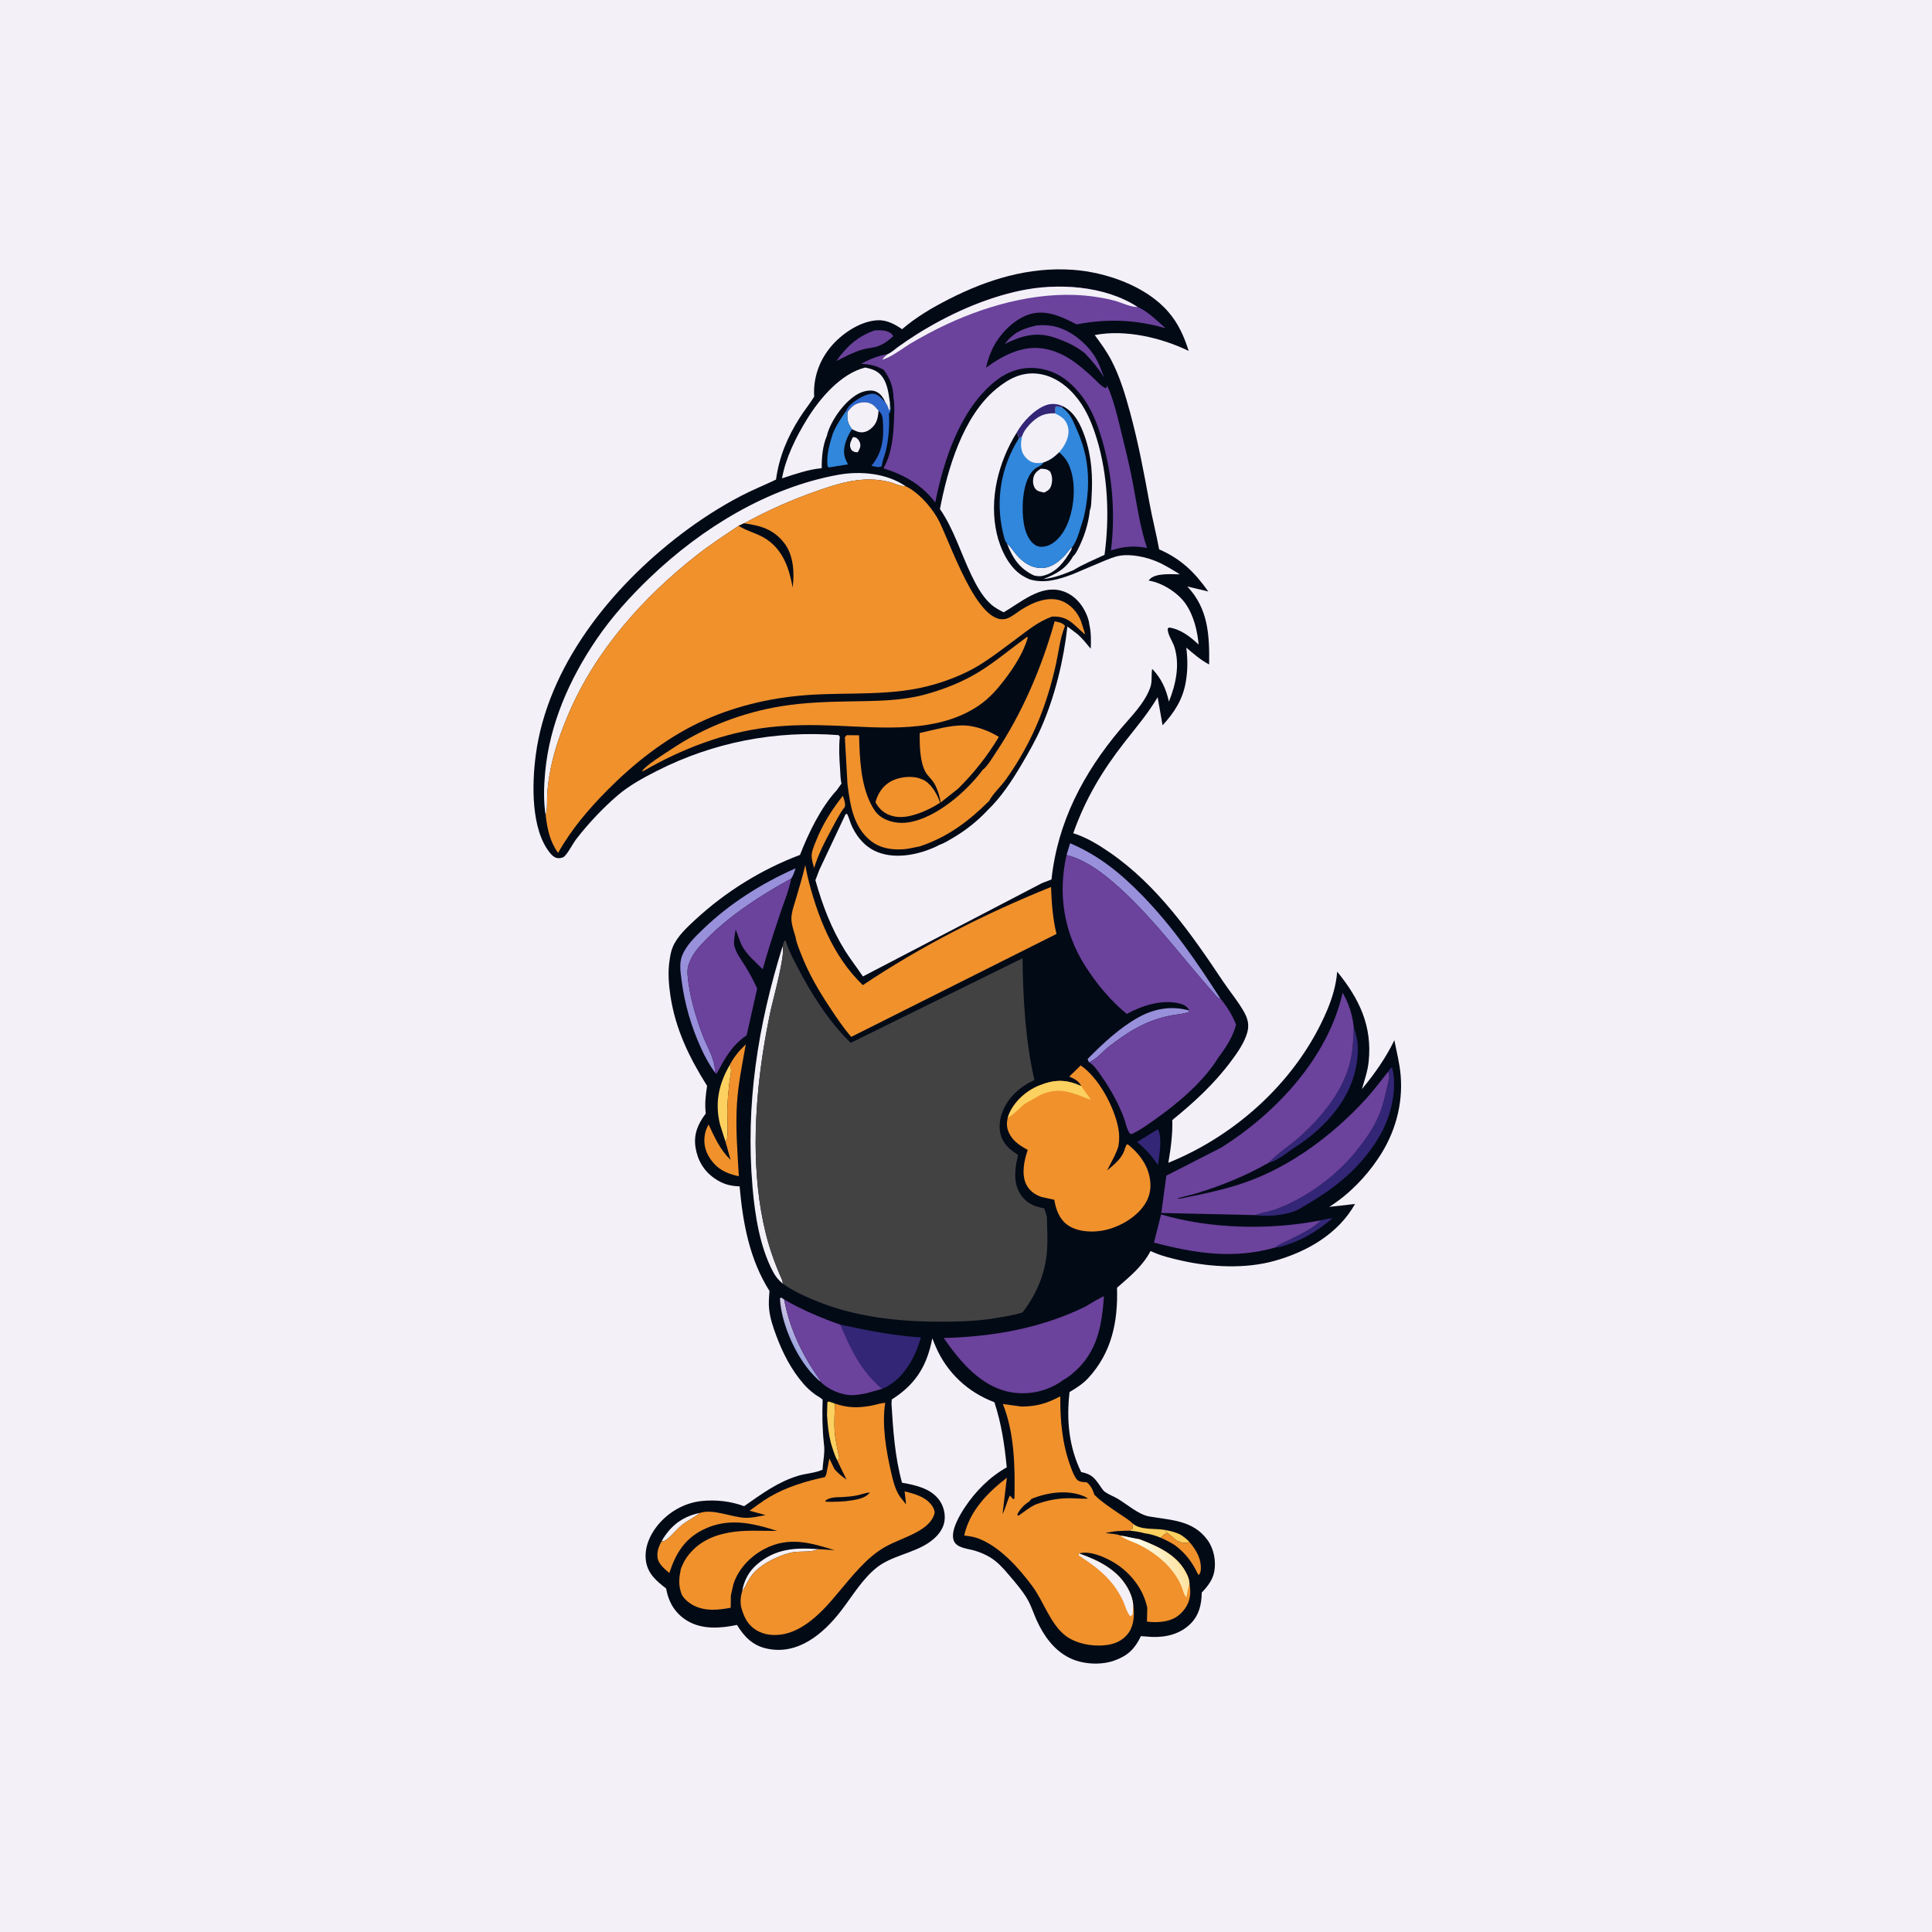<svg version="1.1" xmlns="http://www.w3.org/2000/svg" style="display: block;" viewBox="0 0 2048 2048" width="1024" height="1024">
<defs>
	<linearGradient id="Gradient1" gradientUnits="userSpaceOnUse" x1="833.438" y1="1413.92" x2="846.337" y2="1405.23">
		<stop class="stop0" offset="0" stop-opacity="1" stop-color="rgb(156,165,222)"/>
		<stop class="stop1" offset="1" stop-opacity="1" stop-color="rgb(208,197,229)"/>
	</linearGradient>
	<linearGradient id="Gradient2" gradientUnits="userSpaceOnUse" x1="1250.81" y1="1652.26" x2="1212.88" y2="1664.25">
		<stop class="stop0" offset="0" stop-opacity="1" stop-color="rgb(255,226,160)"/>
		<stop class="stop1" offset="1" stop-opacity="1" stop-color="rgb(250,253,238)"/>
	</linearGradient>
</defs>
<path transform="translate(0,0)" fill="rgb(243,240,248)" d="M 0 0 L 2048 0 L 2048 2048 L 0 2048 L 0 0 z"/>
<path transform="translate(0,0)" fill="rgb(2,10,22)" d="M 956.244 348.985 C 971.094 336.14 988.035 326.247 1005.46 317.321 C 1046.58 296.26 1090.77 282.658 1137.38 286.01 C 1172.7 288.55 1215.12 303.356 1238.69 330.859 C 1249.23 343.153 1255.21 356.684 1260.03 371.965 C 1230.99 357.901 1192.56 348.87 1160.43 355.193 C 1166.88 363.889 1173.08 372.376 1178.1 382 C 1187.29 399.652 1192.97 418.863 1198.15 438 C 1206.66 469.455 1212.58 500.747 1218.41 532.75 C 1221.44 549.37 1225.69 565.737 1228.72 582.317 C 1252.16 592.652 1266.15 606.401 1280.86 627.005 L 1258.57 621.707 C 1280.94 645.27 1282.17 673.597 1281.73 704.338 C 1273.11 699.952 1264.89 692.793 1257.55 686.507 C 1259.03 699.433 1259.15 710.225 1256.97 722.989 C 1253.85 741.295 1244.79 755.43 1232.37 768.852 L 1227.14 739.092 C 1216.77 756.586 1204.15 771.295 1191.69 787.252 C 1168.24 817.29 1150.42 847.18 1137.69 883.264 C 1151.5 887.533 1164.3 895.348 1176.16 903.5 C 1226.81 938.295 1262.82 989.894 1296.42 1040.26 C 1303.82 1051.36 1312.99 1062.08 1319.3 1073.76 C 1323.09 1080.76 1324.28 1087.33 1321.99 1095.06 C 1318.77 1105.92 1311.55 1116.12 1304.85 1125.09 C 1286.83 1149.23 1265.88 1168.43 1242.68 1187.3 C 1243.16 1202.51 1241 1217.64 1238.49 1232.61 C 1311.53 1203.03 1375.82 1144.14 1406.71 1071.1 C 1412.33 1057.79 1416.31 1044.44 1417.48 1030.01 C 1440.95 1058.77 1454.88 1087.63 1450.8 1125.73 C 1449.75 1135.6 1446.42 1145.05 1443.66 1154.54 C 1456.7 1138.87 1469.28 1121.12 1478.06 1102.68 C 1480.48 1114.92 1483.71 1127.45 1484.75 1139.88 C 1487.39 1171.35 1478.57 1201.81 1461.04 1227.88 C 1447.41 1248.15 1429.71 1266.28 1409.08 1279.33 L 1436.38 1276.27 C 1418.57 1307.97 1385.47 1326.93 1351.19 1336.53 C 1320.37 1345.17 1284.29 1343.38 1253.37 1336.52 C 1241.64 1333.92 1230.59 1331.28 1219.65 1326.15 C 1210.97 1342.57 1197.72 1353.03 1184.08 1365.08 C 1185.2 1400.68 1178.59 1433.75 1153.59 1460.78 C 1147.72 1467.12 1141.15 1471.24 1133.76 1475.64 C 1130.38 1505.07 1132.97 1533.45 1146.05 1560.43 C 1157.78 1562.75 1160.52 1567 1167.11 1576.56 C 1168.37 1578.39 1169.62 1580.28 1171.46 1581.58 C 1175.41 1584.38 1180.41 1586.12 1184.63 1588.6 C 1194.54 1594.43 1206.91 1605.57 1218.21 1607.51 C 1241.37 1611.48 1264.6 1611.4 1279.92 1632.35 C 1286.75 1641.7 1289.26 1654.7 1287.17 1666.01 C 1285.56 1674.74 1279.94 1681.95 1273.89 1688.16 C 1273.76 1700.56 1271.16 1712.09 1262.03 1721.21 C 1251.06 1732.19 1236.09 1735.76 1221 1735.22 L 1209.43 1734.37 C 1202.97 1747.85 1195.66 1755.02 1181.49 1760.18 C 1167.16 1765.4 1147.92 1764.31 1134.2 1757.68 C 1117.44 1749.58 1106.45 1734.13 1098.9 1717.55 C 1095.69 1710.5 1093.38 1702.88 1089.6 1696.11 C 1084.29 1686.62 1076.5 1677.81 1069.47 1669.5 C 1063.65 1662.61 1057.24 1655.41 1049.42 1650.75 C 1044.39 1647.75 1039 1645.51 1033.41 1643.79 C 1026.11 1641.55 1013.77 1641.16 1010.9 1632.8 C 1007.43 1622.68 1017.36 1605.98 1022.76 1597.87 C 1034.24 1580.61 1049.04 1565.68 1067.19 1555.45 C 1064.87 1531.37 1061.62 1509.52 1054.13 1486.43 C 1026.26 1475.95 1004.2 1455.57 992.105 1428 L 988.265 1418.7 C 983.016 1445.92 972.213 1465.26 949 1481.07 L 945.313 1483.5 L 945.021 1488.03 C 946.732 1516.03 948.651 1544.59 956.17 1571.72 C 970.382 1574.21 986.776 1577.77 995.738 1590.24 C 1000.18 1596.41 1002.32 1604.8 1001.19 1612.35 C 999.693 1622.45 992.328 1630.1 984.193 1635.54 C 967.677 1646.59 945.116 1649.28 929.557 1661.53 C 914.334 1673.52 903.399 1692.11 891.665 1707.38 C 872.89 1731.82 845.703 1755.01 812.494 1747.49 C 797.589 1744.12 788.885 1734.91 781.243 1722.49 C 763.729 1726.2 743.935 1727.62 728.068 1717.81 C 716.438 1710.63 709.368 1699.64 706.635 1686.45 L 706.113 1683.86 C 695.829 1675.91 686.589 1668.18 684.707 1654.51 C 682.871 1641.17 688.335 1628.02 696.5 1617.71 C 707.979 1603.2 724.984 1593.16 743.5 1591.18 C 758.815 1589.55 774.351 1591.3 788.816 1596.61 C 807.365 1583.71 824.141 1571.09 846.062 1564.38 C 854.054 1561.94 864.729 1561.39 871.972 1557.91 C 872.398 1548.6 874.742 1539.8 873.383 1530.45 C 871.67 1514.66 871.49 1499.67 872.044 1483.83 C 870.22 1481.66 866.147 1479.74 863.79 1478 C 859.352 1474.72 855.279 1470.97 851.655 1466.81 C 838.775 1452.03 829.672 1434.15 822.884 1415.88 C 819.501 1406.77 816.321 1397.47 815.304 1387.76 C 814.635 1381.37 815.214 1374.9 815.687 1368.52 C 794.446 1334.79 787.499 1296.65 784.006 1257.6 C 773.634 1257.24 765.996 1255.09 757.285 1249.01 C 746.066 1241.19 739.438 1229.91 737.306 1216.43 C 735.082 1202.37 739.804 1191.42 748.126 1180.43 C 746.948 1170.09 747.977 1161.3 749.535 1151.07 C 730.573 1120.96 715.868 1090.64 710.594 1055.08 C 708.912 1043.74 707.95 1031.1 709.528 1019.69 L 709.782 1018 C 710.486 1012.97 711.271 1008.21 713.305 1003.5 C 718.141 992.308 728.501 982.793 737.32 974.669 C 769.467 945.056 807.136 921.674 848.008 906.252 C 857.009 883.205 870.107 855.927 887.021 837.614 L 892.042 830.564 C 890.784 825.855 890.911 820.36 890.551 815.5 C 889.683 803.773 889.08 792.785 890.235 781.038 L 889 779.268 C 822.059 774.145 756.554 786.644 696.492 817.101 C 682.285 824.306 667.084 832.572 654.938 842.949 C 639.228 856.371 623.949 872.62 611.279 888.938 C 606.866 894.623 603.422 902.363 598.643 907.444 C 596.928 909.267 594.457 909.68 592 909.691 C 588.211 909.708 585.155 906.766 582.953 904.046 C 562.732 879.072 563.904 831.146 567.874 800.8 C 580.252 706.174 648.029 622.596 721.809 566.39 C 741.73 551.214 763.401 537.17 785.607 525.614 C 797.678 519.332 810.311 514.238 822.585 508.374 C 826.054 483.849 834.656 463.302 847.987 442.409 C 852.756 434.935 858.411 428.03 863.059 420.491 C 861.816 400.099 868.873 380.702 882.557 365.425 C 894.146 352.487 913.302 339.887 931.166 339.448 C 940.18 339.227 949.124 343.92 956.244 348.985 z"/>
<path transform="translate(0,0)" fill="rgb(243,240,248)" d="M 904.198 463.262 L 907.5 463.911 C 909.744 465.799 910.972 467.009 911.758 470 C 912.727 473.682 911.034 476.421 909.173 479.451 C 908.206 479.368 906.442 479.348 905.5 478.933 C 902.867 477.774 902.165 476.865 901.362 474.155 C 900.244 470.381 902.573 466.538 904.198 463.262 z"/>
<path transform="translate(0,0)" fill="rgb(252,209,96)" d="M 1234.01 1621.63 C 1240.24 1622.79 1246.24 1624.06 1251.89 1627.1 C 1255.23 1629.43 1258.26 1631.51 1260.92 1634.63 C 1255.62 1636.43 1253.44 1635.47 1248.42 1633.52 L 1246.39 1632.31 L 1237.33 1624.85 L 1234.01 1621.63 z"/>
<path transform="translate(0,0)" fill="rgb(243,240,248)" d="M 701.316 1633.97 C 701.967 1632.58 702.703 1631.33 703.539 1630.04 C 712.908 1615.59 724.981 1607.26 741.879 1603.77 C 735.99 1608.69 728.803 1611.8 722.725 1616.7 C 716.998 1621.32 712.45 1627.52 706.749 1631.88 C 705.033 1633.2 703.454 1633.83 701.316 1633.97 z"/>
<path transform="translate(0,0)" fill="rgb(252,209,96)" d="M 1201.01 1615.32 C 1209.68 1622.1 1223.48 1619.97 1234.01 1621.63 L 1237.33 1624.85 C 1234.17 1626.24 1232.69 1627.47 1230.5 1630.13 C 1225.11 1627.78 1218.97 1626.03 1213.15 1625.29 C 1208.34 1623.83 1203.23 1623.25 1198.26 1622.6 L 1198.43 1621.46 L 1200.5 1621 L 1201.01 1615.32 z"/>
<path transform="translate(0,0)" fill="rgb(51,38,118)" d="M 1400.21 1293.57 C 1404.41 1292.47 1408.41 1291.74 1412.72 1291.3 C 1398.79 1302.93 1385.32 1312.1 1368 1318.12 C 1362.78 1319.94 1357.59 1322.27 1352 1322.37 C 1355.43 1319.07 1360.56 1317.36 1364.78 1315.23 C 1375.59 1309.76 1392.22 1302.38 1400.21 1293.57 z"/>
<path transform="translate(0,0)" fill="rgb(243,240,248)" d="M 786.676 1686.94 C 788.646 1675.46 793.684 1665.78 802.614 1658.2 C 822.388 1641.42 842.754 1640.49 867.262 1642.13 L 865.508 1642.89 C 859.625 1645.27 850.064 1644.49 843.598 1645.07 C 837.714 1645.59 832.143 1647.44 826.695 1649.64 C 814.784 1654.45 801.82 1661.77 794.796 1672.92 C 791.888 1677.54 789.958 1682.54 786.676 1686.94 z"/>
<path transform="translate(0,0)" fill="rgb(252,209,96)" d="M 876.672 1499.76 L 877.061 1486.5 L 878.5 1485.62 L 885.08 1487.88 C 884.822 1498.27 883.92 1509.21 884.962 1519.55 C 885.581 1525.68 886.923 1532.29 888.115 1538.38 C 888.403 1539.85 889.822 1544.65 889.512 1546 C 889.297 1546.93 888.169 1547.36 887.497 1548.04 C 884.434 1542 882.604 1535.65 880.633 1529.19 C 878.257 1519.5 877.248 1509.7 876.672 1499.76 z"/>
<path transform="translate(0,0)" fill="rgb(51,38,118)" d="M 1227.2 1197.15 L 1227.67 1197.64 C 1232.31 1206.43 1228.76 1225.57 1227.59 1235 L 1219.02 1223.64 C 1214.62 1218.98 1210.38 1214.5 1205.24 1210.62 L 1227.2 1197.15 z"/>
<path transform="translate(0,0)" fill="url(#Gradient1)" d="M 869.524 1464.55 L 866.646 1462.01 C 845.507 1442.89 828.22 1404.79 826.749 1376.5 L 827.995 1375.39 L 831.27 1377.59 C 836.766 1408.31 850.434 1436.45 868.355 1461.75 C 869.326 1463.12 869 1462.65 869.524 1464.55 z"/>
<path transform="translate(0,0)" fill="rgb(243,240,248)" d="M 1067.47 576.29 L 1068.94 577.617 C 1072.25 580.705 1074.56 584.682 1077.5 588.107 C 1084.54 596.319 1093.34 602.277 1104.45 602.095 C 1114.48 601.931 1122.38 595.501 1128.97 588.55 L 1134.3 581.945 C 1135.24 580.665 1134.81 581.126 1136.35 580.267 L 1135.43 583.307 C 1128.26 595.333 1120.03 606.919 1105.56 610.367 C 1102.18 611.172 1099.42 610.782 1096.08 610.032 C 1080.55 602.715 1073.55 591.672 1067.47 576.29 z"/>
<path transform="translate(0,0)" fill="rgb(240,145,44)" d="M 1237.33 1624.85 L 1246.39 1632.31 L 1248.42 1633.52 C 1253.44 1635.47 1255.62 1636.43 1260.92 1634.63 C 1268.14 1643.12 1274.03 1653.22 1272.79 1664.87 C 1272.6 1666.64 1271.99 1667.73 1271.11 1669.26 L 1270 1669 C 1264.2 1656.37 1256.51 1646.12 1245.22 1637.82 L 1243.99 1637.08 C 1239.57 1634.34 1235.25 1632.2 1230.5 1630.13 C 1232.69 1627.47 1234.17 1626.24 1237.33 1624.85 z"/>
<path transform="translate(0,0)" fill="rgb(252,209,96)" d="M 773.607 1128.88 C 776.435 1133.22 773.893 1141.23 773.304 1146.55 C 772.139 1157.09 771.069 1167.62 770.967 1178.23 C 770.88 1187.26 772.04 1198.21 770.67 1207 C 770.455 1208.38 769.843 1209.25 769.125 1210.4 L 763.389 1192.5 C 757.533 1169.57 761.762 1149.06 773.607 1128.88 z"/>
<path transform="translate(0,0)" fill="rgb(240,145,44)" d="M 893.499 843.536 C 894.645 847.3 896.397 851.286 895.59 855.24 C 890.016 862.385 885.998 870.686 881.688 878.631 C 874.265 892.313 867.544 905.204 863.001 920.151 C 861.94 916.413 860.722 912.379 860.425 908.5 C 860.01 903.098 862.775 897.095 864.713 892.156 C 871.825 874.031 881.454 858.735 893.499 843.536 z"/>
<path transform="translate(0,0)" fill="rgb(107,66,156)" d="M 927.36 350.196 C 932.009 349.983 937.701 349.862 942 351.907 C 944.406 353.051 945.762 354.062 946.789 356.5 C 942.066 360.773 937.03 364.611 931 366.869 C 926.043 368.726 920.613 368.913 915.5 370.172 C 910.21 371.474 905.009 373.813 900.059 376.05 L 886.57 382.674 C 897.407 367.244 909.244 356.443 927.36 350.196 z"/>
<path transform="translate(0,0)" fill="rgb(45,103,206)" d="M 896.364 436.475 C 897.551 434.139 898.833 431.861 900.642 429.937 C 905.884 424.362 917.633 417.31 925.218 417.346 C 930.806 417.372 935.084 423.005 938.679 426.756 L 939.606 428.143 C 940.978 430.262 941.658 432.566 942.398 434.955 L 943.385 434 L 943.399 427.342 L 944.283 432.864 L 943.5 437.49 L 942.293 438 L 942.384 439.569 C 943.054 452.089 941.911 466.174 938.889 478.389 C 937.574 483.705 935.172 488.607 934.742 494.111 C 931.317 496.188 927.573 494.5 923.72 493.74 C 935.508 479.96 937.106 464.197 935.884 446.683 C 935.548 441.863 935.032 438.593 931.312 435.41 C 927.187 430.298 924.416 427.106 917.562 426.487 C 913.365 426.107 907.825 427.5 904.5 430.158 C 902.241 431.964 899.976 434.488 898.363 436.898 L 896.364 436.475 z"/>
<path transform="translate(0,0)" fill="rgb(243,240,248)" d="M 898.363 436.898 C 899.976 434.488 902.241 431.964 904.5 430.158 C 907.825 427.5 913.365 426.107 917.562 426.487 C 924.416 427.106 927.187 430.298 931.312 435.41 C 930.639 442.993 929.585 448.958 923.558 454.099 C 920.222 456.944 916.38 458.653 911.919 458.218 C 908.865 457.92 905.874 456.271 903.15 454.947 C 898.458 448.557 897.772 444.682 898.363 436.898 z"/>
<path transform="translate(0,0)" fill="rgb(48,135,220)" d="M 896.364 436.475 L 898.363 436.898 C 897.772 444.682 898.458 448.557 903.15 454.947 C 898.076 462.611 893.053 473.987 895.28 483.5 C 895.986 486.514 897.51 489.497 898.862 492.267 L 878.668 495.488 L 877.407 494.5 C 875.607 483.701 879.457 470.143 882.747 459.858 C 886.177 451.261 891.119 444.034 896.364 436.475 z"/>
<path transform="translate(0,0)" fill="rgb(152,144,218)" d="M 1154.41 1126.04 C 1153.53 1124.63 1153.31 1124.05 1152.96 1122.5 C 1168.97 1106.28 1186.88 1089.46 1206.92 1078.36 C 1223.71 1069.06 1242.01 1065.95 1260.63 1071.2 L 1260 1072.87 C 1254.53 1074.89 1248.34 1075.15 1242.61 1076.19 C 1229.06 1078.64 1216.23 1083.3 1204.18 1089.95 C 1194.22 1095.45 1184.53 1102.42 1175.55 1109.37 C 1169.01 1114.43 1162.07 1123.15 1154.41 1126.04 z"/>
<path transform="translate(0,0)" fill="rgb(107,66,156)" d="M 1098.11 345.089 C 1108.6 344.027 1117.53 344.985 1127.25 349.118 C 1141.34 355.11 1155.3 367.836 1162.58 381.413 C 1165.7 387.238 1167.93 393.875 1170.38 400.011 C 1164.32 390.613 1157.97 382.77 1150.21 374.717 C 1140.86 367.008 1130.29 362.196 1118.91 358.226 C 1098.71 351.179 1083.46 355.751 1064.93 364.629 C 1069.93 358.554 1075.03 353.427 1082.36 350.222 L 1083.74 349.632 C 1088.45 347.594 1093.15 346.342 1098.11 345.089 z"/>
<path transform="translate(0,0)" fill="rgb(51,38,118)" d="M 1435.07 1088.81 L 1437.36 1096.68 C 1440.55 1106.57 1439.48 1121.17 1437.4 1131.24 L 1437.03 1133.11 C 1429.7 1168.06 1402.48 1197.03 1373.36 1215.76 C 1364.95 1221.17 1354.6 1230.44 1344.87 1232.52 C 1355.42 1221.63 1369.11 1213.18 1380.38 1202.66 C 1403.05 1181.49 1424 1156.04 1431.34 1125.21 C 1434.18 1113.3 1434.65 1100.98 1435.07 1088.81 z"/>
<path transform="translate(0,0)" fill="rgb(240,145,44)" d="M 790.574 1107.06 C 786.835 1128.16 782.528 1148.66 781.19 1170.11 C 779.592 1195.75 781.763 1221.3 783.199 1246.84 C 769.954 1244.13 760.302 1239.41 752.556 1227.85 C 747.178 1219.83 745.38 1210.59 747.5 1201.13 C 748.212 1197.95 749.697 1194.87 751.054 1191.93 C 757.677 1205.82 763.2 1218.62 774.434 1229.53 L 769.125 1210.4 C 769.843 1209.25 770.455 1208.38 770.67 1207 C 772.04 1198.21 770.88 1187.26 770.967 1178.23 C 771.069 1167.62 772.139 1157.09 773.304 1146.55 C 773.893 1141.23 776.435 1133.22 773.607 1128.88 C 777.922 1120.4 783.74 1113.61 790.574 1107.06 z"/>
<path transform="translate(0,0)" fill="rgb(51,38,118)" d="M 1471.52 1135.99 C 1472.72 1134.35 1473.72 1132.23 1475.62 1131.5 C 1481.69 1153.51 1474.44 1183.23 1463.34 1202.66 C 1445.56 1233.79 1420.38 1255.8 1390 1273.92 C 1382.89 1278.15 1375.85 1283.37 1367.74 1285.46 C 1356.75 1288.29 1341.7 1289.96 1330.46 1288.06 C 1338.26 1285.34 1346.48 1284.11 1354.26 1281.18 C 1384.65 1269.7 1416.36 1246.57 1436.81 1221.24 C 1446.95 1208.69 1455.71 1196.64 1461.96 1181.66 C 1466.05 1171.84 1468.43 1161.47 1470.65 1151.1 C 1471.78 1145.84 1473.63 1141.15 1471.52 1135.99 z"/>
<path transform="translate(0,0)" fill="rgb(240,145,44)" d="M 928.023 850.453 C 930.511 841.047 935.754 833.039 944.5 828.21 C 952.742 823.66 965.824 822.047 974.874 825.155 L 976.176 825.647 L 977.525 826.135 C 985.975 829.454 991.99 839.496 995.313 847.5 L 996.509 850.988 C 988.205 856.272 978.384 861.115 968.889 863.795 L 967 864.309 C 960.094 866.224 953.042 866.841 946.031 864.997 C 937.639 862.789 932.16 857.914 928.023 850.453 z"/>
<path transform="translate(0,0)" fill="rgb(243,240,248)" d="M 829.482 1003.33 C 832.886 1011.48 819.087 1060.84 816.949 1071 C 813.837 1085.79 811.042 1100.68 808.75 1115.62 C 799.295 1177.26 796.605 1245.84 811.586 1306.82 C 813.916 1316.31 816.77 1325.61 820.086 1334.8 C 822.052 1340.25 824.258 1345.65 826.5 1350.99 C 827.797 1354.08 829.791 1357.35 829.774 1360.74 C 825.445 1357.29 822.089 1353.08 819.5 1348.21 C 805.426 1321.69 800.253 1288.12 797.715 1258.59 C 790.145 1170.47 803.348 1087.51 829.482 1003.33 z"/>
<path transform="translate(0,0)" fill="rgb(152,144,218)" d="M 1134.35 893.888 C 1164.62 906.705 1187.66 925.482 1210.43 948.778 C 1243.04 982.127 1268.62 1019.56 1293.74 1058.65 C 1290.78 1058.22 1289.81 1056.29 1287.85 1054.1 C 1252.11 1014.27 1219.61 968.688 1178.64 933.992 C 1164.61 922.115 1148.57 911.005 1130.6 906.275 L 1134.35 893.888 z"/>
<path transform="translate(0,0)" fill="rgb(152,144,218)" d="M 843.31 920.468 C 842.077 924.395 841.01 927.822 838.714 931.264 C 807.231 948.577 774.839 969.322 749.417 994.927 C 741.25 1003.15 733.604 1011.19 729.962 1022.5 L 729.62 1023.51 C 728.007 1028.79 729.026 1036.55 729.785 1041.92 C 732.569 1061.65 738.554 1081.23 745.783 1099.76 C 750.481 1111.8 758.44 1123.6 757.814 1136.89 C 751.926 1128.64 747.328 1120.32 743.135 1111.09 C 732.705 1088.13 725.754 1064.52 722.533 1039.5 C 721.417 1030.83 719.769 1021.36 723.072 1013 C 727.27 1002.38 736.675 993.221 744.722 985.445 C 773.291 957.84 807.1 936.5 843.31 920.468 z"/>
<path transform="translate(0,0)" fill="rgb(51,38,118)" d="M 890.847 1404.21 C 919.723 1410.36 946.68 1415.77 976.266 1417.74 C 970.386 1437.93 959.503 1458.9 940.5 1469.67 L 935.118 1472.23 C 912.669 1453.28 902.236 1430.8 890.847 1404.21 z"/>
<path transform="translate(0,0)" fill="rgb(243,240,248)" d="M 917.19 389.599 C 925.143 391.285 931.382 393.332 936.076 400.552 C 941.046 408.196 942.162 418.459 943.399 427.342 L 943.385 434 L 942.398 434.955 C 941.658 432.566 940.978 430.262 939.606 428.143 L 938.679 426.756 C 936.413 421.75 933.411 416.872 928 414.856 C 922.678 412.873 915.465 414.558 910.558 417.042 C 896.059 424.379 881.774 444.281 877.098 459.61 L 876.616 461.726 C 871.977 472.566 871.007 484.682 871.043 496.328 C 856.87 497.522 842.427 502.728 828.947 507.061 C 832.94 485.088 843.742 463.451 855.313 444.554 C 868.698 422.695 891.285 395.894 917.19 389.599 z"/>
<path transform="translate(0,0)" fill="rgb(240,145,44)" d="M 974.937 777.043 C 989.821 773.798 1007 768.538 1022.26 768.998 C 1034.39 769.363 1048.62 774.78 1058.84 781.161 C 1046.58 801.481 1032.52 819.355 1015.6 836.049 L 997.063 850.731 C 996.276 843.976 993.063 834.104 989.138 828.58 C 986.672 825.11 983.145 822.083 981.088 818.397 C 975.025 807.528 974.739 789.096 974.937 777.043 z"/>
<path transform="translate(0,0)" fill="rgb(107,66,156)" d="M 1230.8 1287.36 C 1283.72 1302.93 1346.36 1304.08 1400.21 1293.57 C 1392.22 1302.38 1375.59 1309.76 1364.78 1315.23 C 1360.56 1317.36 1355.43 1319.07 1352 1322.37 C 1307.88 1334.95 1266.81 1328.74 1223.25 1317.19 L 1230.8 1287.36 z"/>
<path transform="translate(0,0)" fill="rgb(107,66,156)" d="M 831.27 1377.59 C 850.418 1388.55 870.048 1396.97 890.847 1404.21 C 902.236 1430.8 912.669 1453.28 935.118 1472.23 L 918.34 1476.94 C 913.274 1477.89 908.306 1478.93 903.125 1478.91 C 891.307 1478.88 877.846 1472.85 869.524 1464.55 C 869 1462.65 869.326 1463.12 868.355 1461.75 C 850.434 1436.45 836.766 1408.31 831.27 1377.59 z"/>
<path transform="translate(0,0)" fill="rgb(243,240,248)" d="M 578.432 864.29 C 576.008 849.427 576.491 833.455 577.889 818.5 C 582.666 767.432 603.602 720.012 632.181 677.937 C 648.576 653.799 668.256 632.057 689.324 611.922 C 743.782 559.876 813.61 516.914 888.5 503.301 C 911.874 499.053 939.747 501.531 959.848 515.32 L 958.572 515.366 C 954.22 515.4 948.268 512.405 943.921 511.239 C 937.053 509.395 929.594 508.354 922.481 508.256 C 903.526 507.996 885.687 513.617 868 519.71 C 840.386 529.223 814.289 540.778 788.676 554.775 L 782.992 557.383 C 768.192 567.248 753.01 577.179 739.009 588.146 C 681.669 633.06 631.178 689.652 602.521 757.078 C 594.578 775.766 587.591 795.193 583.657 815.165 C 581.952 823.826 580.704 832.537 580.11 841.347 C 579.634 848.419 580.53 857.579 578.432 864.29 z"/>
<path transform="translate(0,0)" fill="rgb(107,66,156)" d="M 1150.04 1385.29 C 1156.69 1381.59 1163.29 1377.04 1170.25 1374.02 C 1168.01 1405.51 1163.27 1433.33 1138 1455.08 C 1134.66 1457.95 1131.14 1460.81 1127.17 1462.75 L 1126.66 1463.18 C 1110.94 1474.71 1090.51 1479.24 1071.42 1475.81 C 1039.9 1470.14 1017.64 1443.22 1000.37 1418.34 C 1052.18 1416.98 1103.12 1408.18 1150.04 1385.29 z"/>
<path transform="translate(0,0)" fill="rgb(240,145,44)" d="M 1088.8 675.082 L 1089.47 675.837 C 1085.11 691.653 1074.72 707.679 1064.81 720.643 C 1057.13 730.69 1048.6 740.268 1038.14 747.498 C 994.594 777.585 936.173 771.324 886.187 769.25 C 861.851 768.241 838.208 768.206 814 771.071 C 767.552 776.568 722.922 793.758 682.636 816.978 L 680.5 817.864 C 683.462 811.748 704.913 798.758 711.442 794.355 C 746.367 770.799 787.881 754.926 829.5 748.403 C 853.199 744.688 876.652 743.93 900.581 743.504 C 927.584 743.023 955.219 743.23 981.441 735.964 C 1001.06 730.527 1020.48 722.877 1037.84 712.167 C 1055.56 701.242 1071.94 687.318 1088.8 675.082 z"/>
<path transform="translate(0,0)" fill="rgb(240,145,44)" d="M 1117.99 658.614 C 1122.17 659.587 1126.28 659.907 1129 663.592 L 1128.61 664.511 C 1123.67 676.591 1122.27 690.757 1119.47 703.525 C 1115.02 723.805 1109.05 743.979 1101.2 763.205 C 1092.3 784.997 1080.05 807.113 1066.33 826.268 C 1061.06 833.617 1052.51 841.392 1048.46 849.097 C 1026.59 870.804 1004.5 887.364 974.906 897.237 L 962.364 899.717 C 949.141 901.615 934.328 900.127 923.5 891.698 C 904.496 876.904 901.252 853.479 898.361 831.111 L 895.587 781.517 L 897.5 779.305 L 910.662 779.437 C 911.267 802.963 912.27 830.758 923.107 852.071 C 925.543 856.76 927.951 861.094 932.106 864.5 C 940.5 871.381 952.702 873.401 963.25 871.707 C 992.506 867.009 1024.52 839.162 1041.61 816.151 C 1046.68 812.383 1051.7 803.618 1055.23 798.374 C 1083.52 756.285 1104.37 707.353 1117.99 658.614 z"/>
<path transform="translate(0,0)" fill="rgb(107,66,156)" d="M 757.814 1136.89 C 758.44 1123.6 750.481 1111.8 745.783 1099.76 C 738.554 1081.23 732.569 1061.65 729.785 1041.92 C 729.026 1036.55 728.007 1028.79 729.62 1023.51 L 729.962 1022.5 C 733.604 1011.19 741.25 1003.15 749.417 994.927 C 774.839 969.322 807.231 948.577 838.714 931.264 C 836.328 943.842 831.146 956.159 827.077 968.278 C 820.489 987.899 814.037 1007.48 808.524 1027.44 C 800.949 1019.78 790.944 1011.55 786.195 1001.79 C 783.622 996.498 782.187 990.739 779.815 985.358 C 779.104 990.416 777.465 997.082 778.352 1002.1 C 779.672 1009.56 786.157 1017.86 790.075 1024.3 C 794.698 1031.91 798.918 1039.73 802.627 1047.83 L 791.474 1097.5 C 775.609 1108.27 768.439 1121.89 759.5 1138.48 L 757.814 1136.89 z"/>
<path transform="translate(0,0)" fill="rgb(48,135,220)" d="M 1118.18 438.176 C 1119.21 434.988 1117.24 433.697 1119.5 430.62 L 1125.83 431.903 C 1134.34 437.992 1136.77 444.704 1140.84 453.902 C 1145.89 465.295 1149.71 476.515 1151.71 488.823 C 1154.98 508.922 1153.33 529.681 1148.62 549.379 C 1145.29 558.572 1142.51 572.9 1136.35 580.267 C 1134.81 581.126 1135.24 580.665 1134.3 581.945 L 1128.97 588.55 C 1122.38 595.501 1114.48 601.931 1104.45 602.095 C 1093.34 602.277 1084.54 596.319 1077.5 588.107 C 1074.56 584.682 1072.25 580.705 1068.94 577.617 L 1067.47 576.29 C 1065.01 573.466 1063.88 567.592 1063.03 563.929 C 1055.15 529.881 1061.23 494.642 1079.77 465.136 L 1083.59 461.965 C 1085.17 456.725 1089.99 451.074 1093.92 447.417 C 1101.28 440.558 1108.06 437.67 1118.18 438.176 z"/>
<path transform="translate(0,0)" fill="rgb(243,240,248)" d="M 1083.59 461.965 C 1085.17 456.725 1089.99 451.074 1093.92 447.417 C 1101.28 440.558 1108.06 437.67 1118.18 438.176 C 1124.39 441.126 1129.06 443.821 1131.54 450.71 C 1133.93 457.312 1132.23 464.44 1129.02 470.5 C 1127.3 473.734 1125.11 476.678 1122.79 479.498 C 1117.28 484.802 1113.21 487.906 1105.85 490.44 C 1101.2 491.079 1096.13 491.404 1092 488.851 C 1087.59 486.122 1084.05 481.919 1082.97 476.777 L 1082.73 475.5 C 1081.78 470.614 1082.59 466.737 1083.59 461.965 z"/>
<path transform="translate(0,0)" fill="rgb(2,10,22)" d="M 1105.85 490.44 C 1113.21 487.906 1117.28 484.802 1122.79 479.498 C 1129.47 485.316 1132.73 490.333 1135.28 499 L 1135.75 500.576 C 1140.95 518.773 1137.77 545.52 1128.27 561.988 C 1124.18 569.078 1117.56 576.583 1109.42 578.827 C 1105.41 579.93 1101.14 580.145 1097.5 577.816 C 1090.04 573.048 1086.68 563.126 1085.28 554.803 C 1082.75 539.821 1083.65 514.272 1092.84 501.5 C 1095.66 497.579 1098.26 495.93 1102.48 493.802 C 1104.26 492.901 1104.8 492.075 1105.85 490.44 z"/>
<path transform="translate(0,0)" fill="rgb(243,240,248)" d="M 1103.11 496.919 C 1107.4 496.94 1109.33 497.062 1112.92 499.5 C 1115.58 503.908 1115.86 509.421 1114.42 514.367 C 1113.07 518.988 1110.92 519.989 1106.98 522.136 C 1103.32 521.302 1099.63 521.124 1097.27 517.786 C 1095.16 514.803 1094.66 510.488 1095.34 506.957 C 1096.32 501.856 1098.96 499.724 1103.11 496.919 z"/>
<path transform="translate(0,0)" fill="rgb(240,145,44)" d="M 853.619 917.115 L 856.003 928.957 C 866.158 970.615 882.925 1014 914.656 1044.27 C 977.161 1002.41 1044.44 968.387 1114.13 940.247 C 1114.77 957.255 1115.93 973.429 1119.92 990.036 L 902.342 1099.13 C 893.788 1089.27 886.669 1078.58 879.488 1067.71 C 867.819 1050.05 857.155 1031.87 849.476 1012.07 C 847.271 1006.39 844.175 999.327 843.328 993.296 C 841.567 987.432 839.012 980.266 838.915 974.125 C 838.804 967.154 842.007 958.718 843.944 952.067 C 847.337 940.42 850.839 928.935 853.619 917.115 z"/>
<path transform="translate(0,0)" fill="rgb(240,145,44)" d="M 1145.57 1129.41 C 1164.66 1142.33 1181.08 1173.25 1185.4 1195.67 C 1186.72 1202.53 1186.68 1208.22 1185.54 1215.12 C 1182.61 1224.69 1177.8 1231.87 1173.6 1240.74 C 1181.27 1234.38 1190.2 1227.28 1192.58 1217.06 L 1194.13 1213.5 L 1195.5 1213.02 C 1206.59 1221.9 1215.43 1232.95 1218.5 1247.11 C 1220.84 1257.92 1219.35 1268.18 1213.05 1277.36 C 1203.22 1291.69 1184.59 1301.96 1167.57 1304.67 C 1155.48 1306.59 1140.7 1305.47 1130.67 1297.81 C 1122.8 1291.8 1119.04 1281.29 1117.6 1271.82 L 1104 1268.83 C 1097.09 1266.5 1091.14 1262.19 1087.87 1255.55 C 1082.54 1244.7 1085.62 1229.92 1089.44 1218.97 C 1082.36 1214.99 1075.61 1211.02 1071.21 1203.89 C 1067.23 1197.43 1066.59 1192.06 1068.23 1184.74 L 1069.14 1182.11 C 1074.7 1167.88 1087.94 1156.07 1102.06 1150.5 C 1118.45 1144.03 1130.22 1144.15 1146.3 1151.29 C 1142.97 1145.54 1139.45 1143.86 1133.48 1141.22 L 1145.57 1129.41 z"/>
<path transform="translate(0,0)" fill="rgb(252,209,96)" d="M 1068.23 1184.74 L 1069.14 1182.11 C 1074.7 1167.88 1087.94 1156.07 1102.06 1150.5 C 1118.45 1144.03 1130.22 1144.15 1146.3 1151.29 C 1149.24 1156.51 1153.33 1160.68 1156.32 1165.9 C 1136.49 1158.45 1123.68 1151.44 1102.81 1160.71 L 1087.54 1169.35 C 1081.03 1173.64 1075.1 1181.69 1068.23 1184.74 z"/>
<path transform="translate(0,0)" fill="rgb(107,66,156)" d="M 1236.36 1246.22 L 1294.69 1216.43 C 1352.84 1179.73 1407.79 1121.01 1423.24 1052.34 C 1430.05 1064.01 1433.47 1075.47 1435.07 1088.81 C 1434.65 1100.98 1434.18 1113.3 1431.34 1125.21 C 1424 1156.04 1403.05 1181.49 1380.38 1202.66 C 1369.11 1213.18 1355.42 1221.63 1344.87 1232.52 C 1321.12 1246.15 1296.16 1256.32 1270.05 1264.47 C 1262.77 1266.75 1255.28 1268.17 1248 1270.38 C 1250.47 1270.82 1249.43 1270.87 1251.75 1270.41 C 1274.69 1265.88 1298.91 1260.88 1321 1253.04 C 1368.98 1236.02 1412.77 1203.07 1447.05 1165.9 C 1455.76 1156.47 1463.44 1145.97 1471.52 1135.99 C 1473.63 1141.15 1471.78 1145.84 1470.65 1151.1 C 1468.43 1161.47 1466.05 1171.84 1461.96 1181.66 C 1455.71 1196.64 1446.95 1208.69 1436.81 1221.24 C 1416.36 1246.57 1384.65 1269.7 1354.26 1281.18 C 1346.48 1284.11 1338.26 1285.34 1330.46 1288.06 L 1231.03 1285.79 L 1236.36 1246.22 z"/>
<path transform="translate(0,0)" fill="rgb(107,66,156)" d="M 1130.6 906.275 C 1148.57 911.005 1164.61 922.115 1178.64 933.992 C 1219.61 968.688 1252.11 1014.27 1287.85 1054.1 C 1289.81 1056.29 1290.78 1058.22 1293.74 1058.65 C 1300.36 1066.35 1306.65 1076.68 1310.31 1086.15 C 1307.02 1098.91 1299.53 1110.43 1291.63 1120.85 C 1276.18 1146.24 1249.12 1169.16 1225.06 1186.17 C 1217.02 1191.85 1208.9 1197.78 1200 1202.05 L 1198 1201.9 C 1194.93 1198.06 1193.51 1192.11 1192.24 1187.38 C 1186.19 1170.38 1177.11 1154.28 1166.73 1139.57 C 1163.45 1134.92 1159.48 1128.79 1154.41 1126.04 C 1162.07 1123.15 1169.01 1114.43 1175.55 1109.37 C 1184.53 1102.42 1194.22 1095.45 1204.18 1089.95 C 1216.23 1083.3 1229.06 1078.64 1242.61 1076.19 C 1248.34 1075.15 1254.53 1074.89 1260 1072.87 L 1260.63 1071.2 L 1259.8 1069.69 C 1257.79 1066.27 1254.04 1064.72 1250.34 1063.77 C 1232.11 1059.1 1210.37 1065.95 1194.47 1074.83 C 1177.37 1061.07 1161.43 1041.68 1149.81 1023.13 C 1127.54 987.581 1121.32 947.251 1130.6 906.275 z"/>
<path transform="translate(0,0)" fill="rgb(107,66,156)" d="M 940.896 375.441 C 944.74 373.885 948.682 370.191 952.079 367.747 C 958.597 363.058 965.208 358.534 972.017 354.277 C 1005.28 333.485 1042.69 316.443 1081.18 308.196 C 1120.95 299.674 1170.93 302.702 1205.86 325.371 C 1216.55 329.814 1226.83 340.274 1235.56 347.95 C 1203.22 338.73 1174.25 337.658 1141.2 343.839 C 1125.46 335.718 1108.41 327.369 1090.36 333.494 C 1073.87 339.092 1058.73 355.122 1051.54 370.754 C 1048.71 376.905 1046.74 383.204 1045.2 389.785 C 1061.89 377.454 1083.05 366.322 1104.44 369.261 C 1126.88 372.345 1142.77 385.581 1158.76 400.429 C 1162.88 404.259 1166.92 409.098 1172 411.594 C 1173.65 410.031 1173.05 411.019 1173.57 408.5 C 1180.14 422.97 1184 439.056 1187.73 454.448 C 1192.13 472.617 1196.79 490.811 1200.31 509.178 C 1204.87 532.938 1208.17 557.897 1215.87 580.847 C 1201.69 578.277 1191.44 579.145 1177.7 583.454 C 1182.37 544.456 1179.37 504.73 1168.48 467.049 C 1163.49 449.807 1156.85 432.38 1145.5 418.235 C 1133.13 402.819 1119.06 392.525 1098.96 390.349 C 1082.15 388.529 1066.6 394.406 1053.75 405.101 C 1017.38 435.369 1000.38 487.865 991.428 532.562 C 976.913 513.761 959.013 503.584 936.632 496.5 L 937.15 495.17 C 945.471 480.04 947.114 461.099 947.694 444.176 C 947.951 436.677 948.462 428.932 947.101 421.525 C 947.039 410.437 943.358 400.817 936.772 392.045 C 928.356 387.213 922.457 386.473 912.869 385.488 C 921.671 380.951 931.049 376.976 940.896 375.441 z"/>
<path transform="translate(0,0)" fill="rgb(243,240,248)" d="M 940.896 375.441 C 944.74 373.885 948.682 370.191 952.079 367.747 C 958.597 363.058 965.208 358.534 972.017 354.277 C 1005.28 333.485 1042.69 316.443 1081.18 308.196 C 1120.95 299.674 1170.93 302.702 1205.86 325.371 L 1204.58 325.368 C 1197.78 325.204 1188.57 320.687 1181.79 318.813 C 1174.58 316.818 1167.12 315.503 1159.71 314.452 C 1107.41 307.027 1050.59 321.81 1003.43 343.839 C 990.866 349.708 978.517 356.327 966.548 363.331 C 957.158 368.825 945.712 378.302 935.371 381.262 C 936.687 378.846 938.859 377.23 940.896 375.441 z"/>
<path transform="translate(0,0)" fill="rgb(240,145,44)" d="M 1123.96 1480.19 C 1123.74 1505.59 1125.97 1530.67 1134.91 1554.69 C 1136.53 1559.03 1138.56 1565.05 1141.68 1568.46 C 1144.08 1571.07 1148.62 1571.07 1151.97 1571.28 C 1156.59 1575 1158.21 1579.05 1160.13 1584.57 C 1168.44 1592.75 1178.26 1598.93 1187.83 1605.51 C 1192.05 1608.4 1197.54 1611.62 1201.01 1615.32 L 1200.5 1621 L 1198.43 1621.46 L 1198.26 1622.6 C 1189.09 1622.59 1180.7 1622.9 1171.77 1625.14 C 1176.71 1625.77 1183.1 1625.84 1187.63 1627.7 L 1208.32 1631.84 C 1228.26 1639.51 1249.26 1648.94 1258.56 1669.68 C 1259.88 1672.6 1260.78 1675.7 1260.93 1678.91 C 1262.64 1688.17 1261.86 1697.19 1256.21 1705.06 C 1250.4 1713.16 1243.45 1717.31 1233.6 1718.85 C 1227.81 1719.75 1221.65 1719.74 1215.84 1718.97 L 1216.16 1704.06 L 1215.06 1700 C 1210.03 1681.51 1196.18 1665.15 1179.64 1655.66 C 1169.64 1649.93 1155.37 1643.68 1143.86 1646.73 C 1165.53 1654.45 1186.49 1664.89 1196.97 1686.49 C 1199.19 1691.07 1201.01 1696.56 1201.23 1701.65 C 1202.69 1710.96 1202.2 1721.9 1196.95 1730 C 1192.7 1736.56 1185.45 1741.25 1177.87 1742.91 L 1176.5 1743.19 C 1169.68 1744.66 1161.73 1744.64 1154.81 1743.67 C 1146.11 1742.46 1136.34 1739.27 1129.35 1733.81 C 1113.17 1721.17 1106.37 1697.63 1094.26 1681.34 C 1079.83 1661.93 1059.45 1638.9 1036.06 1630.47 C 1031.67 1628.88 1026.68 1628.37 1022.07 1627.69 C 1027.9 1601.64 1046.75 1582.34 1067.33 1566.46 L 1062.71 1605.01 C 1065.97 1598.61 1067.4 1591.71 1070.5 1585.31 L 1074 1589.14 L 1075.37 1588.5 C 1076.02 1555.56 1075.51 1519.25 1063.09 1488.33 L 1083.03 1491.02 C 1099.36 1490.79 1109.58 1487.69 1123.96 1480.19 z"/>
<path transform="translate(0,0)" fill="rgb(2,10,22)" d="M 1093.26 1588.96 C 1109.95 1581.95 1132.37 1578.77 1149.5 1586.29 C 1150.88 1586.9 1152.03 1587.73 1153.25 1588.6 L 1151.99 1588.65 C 1145 1588.9 1138.1 1587.98 1131.13 1588.19 C 1119.05 1588.56 1109.26 1590.73 1097.96 1594.72 C 1091.06 1597.98 1085.68 1602.52 1079.5 1606.87 L 1078.3 1605.5 C 1081.04 1599.9 1085.72 1594.86 1091.07 1591.64 L 1093.26 1588.96 z"/>
<path transform="translate(0,0)" fill="rgb(243,240,248)" d="M 1143.86 1646.73 C 1165.53 1654.45 1186.49 1664.89 1196.97 1686.49 C 1199.19 1691.07 1201.01 1696.56 1201.23 1701.65 L 1200.6 1711.5 L 1198.5 1713.26 C 1195.14 1711.5 1192.11 1700.1 1190.04 1696.03 C 1187.3 1690.61 1184.21 1685.29 1180.53 1680.45 C 1170.19 1666.87 1157.55 1658.1 1143.5 1648.71 L 1143.86 1646.73 z"/>
<path transform="translate(0,0)" fill="url(#Gradient2)" d="M 1187.63 1627.7 L 1208.32 1631.84 C 1228.26 1639.51 1249.26 1648.94 1258.56 1669.68 C 1259.88 1672.6 1260.78 1675.7 1260.93 1678.91 C 1259.28 1683.75 1258.81 1688.41 1257.68 1693.33 C 1256.09 1691.44 1255.24 1690.02 1254.54 1687.62 C 1247.89 1664.77 1227.69 1647.44 1206.92 1637.16 C 1200.91 1634.19 1193.55 1632.36 1188.33 1628.27 L 1187.63 1627.7 z"/>
<path transform="translate(0,0)" fill="rgb(240,145,44)" d="M 885.08 1487.88 C 898.078 1492.36 909.306 1492.67 922.732 1490.21 C 927.85 1489.28 933.3 1487.42 938.417 1487.01 C 934.555 1509.92 939.454 1538.52 944.689 1561 C 946.644 1569.39 948.878 1578.91 953.741 1586.15 L 960.471 1594.77 L 958.945 1580.89 C 969.956 1583.66 982.352 1586.91 988.726 1597.28 C 989.844 1599.1 991.185 1602.21 990.621 1604.33 C 988.16 1613.58 980.136 1619.45 972.136 1623.9 C 961.282 1629.92 949.286 1633.67 938.468 1639.7 C 918.246 1650.97 902.531 1671.86 887.723 1689.19 C 872.7 1707.52 851.52 1730.28 826.5 1732.88 C 816.362 1733.93 806.347 1732.17 798.244 1725.6 C 790.925 1719.66 787.967 1711.93 785.563 1703.16 C 784.601 1697.82 785.049 1692.09 786.676 1686.94 C 789.958 1682.54 791.888 1677.54 794.796 1672.92 C 801.82 1661.77 814.784 1654.45 826.695 1649.64 C 832.143 1647.44 837.714 1645.59 843.598 1645.07 C 850.064 1644.49 859.625 1645.27 865.508 1642.89 L 867.262 1642.13 L 884.626 1643.25 C 859.119 1635.29 836.101 1628.63 810.776 1641.74 C 795.689 1649.55 782.623 1662.99 777.408 1679.41 L 774.737 1691.3 L 774.568 1704.31 C 761.232 1706.67 748.131 1708.27 735.547 1701.99 C 730.457 1699.45 723.807 1694.2 722.032 1688.6 L 721.715 1687.5 C 719.064 1678.79 719.932 1671.78 721.744 1663.06 C 723.454 1658.78 725.379 1654.44 728.085 1650.7 C 739.061 1635.53 754.061 1628.12 772 1624.73 C 788.936 1621.53 806.621 1622.92 823.803 1622.83 C 796.864 1614.26 771.264 1608.29 744.567 1621.91 C 725.291 1631.75 715.977 1647.49 709.555 1667.45 C 704.79 1663.36 698.489 1658.47 697.187 1652 C 695.962 1645.91 698.115 1639.11 701.316 1633.97 C 703.454 1633.83 705.033 1633.2 706.749 1631.88 C 712.45 1627.52 716.998 1621.32 722.725 1616.7 C 728.803 1611.8 735.99 1608.69 741.879 1603.77 C 755.908 1599.1 775.456 1608.39 789.936 1608.94 C 797.009 1609.2 804.603 1607.34 811.536 1606.04 L 794.545 1601.42 C 801.576 1596.57 808.297 1591.17 815.68 1586.86 C 833.934 1576.19 853.961 1570.21 874.5 1565.77 L 875.861 1563.02 L 879.169 1546.03 L 884.474 1557.16 C 888.34 1561.86 892.433 1564.98 897.353 1568.47 L 889.874 1553.06 L 887.497 1548.04 C 888.169 1547.36 889.297 1546.93 889.512 1546 C 889.822 1544.65 888.403 1539.85 888.115 1538.38 C 886.923 1532.29 885.581 1525.68 884.962 1519.55 C 883.92 1509.21 884.822 1498.27 885.08 1487.88 z"/>
<path transform="translate(0,0)" fill="rgb(2,10,22)" d="M 893.305 1586.96 C 898.536 1586.54 903.873 1586.22 909 1585.07 C 913.445 1584.07 917.497 1582.51 922.073 1582.03 C 918.14 1587.63 910.12 1589.25 903.674 1590.34 C 894.309 1591.92 884.969 1592.08 875.5 1591.94 L 874.828 1591 C 879.297 1586.76 887.488 1587.13 893.305 1586.96 z"/>
<path transform="translate(0,0)" fill="rgb(243,240,248)" d="M 996.381 539.621 C 1004.57 496.637 1020.85 441.463 1055.73 412.526 C 1068.74 401.735 1082.61 394.18 1100 396.152 C 1117.85 398.176 1132.74 409.842 1143.23 423.829 C 1152.41 436.07 1158.1 450.334 1162.56 464.86 C 1174.46 503.55 1176.36 548.116 1170.84 588.156 C 1160.1 593.286 1148.09 598.006 1138.06 604.329 C 1127.32 608.824 1117.6 612.585 1105.97 613.856 C 1119.61 608.409 1130.24 602.904 1137.61 589.464 L 1138.49 588.775 C 1140.95 586.088 1143.04 581.494 1144.61 578.204 C 1150.04 566.822 1153.97 553.67 1155.26 541.093 C 1156.97 537.104 1156.81 531.342 1157.09 527 C 1158.52 505.154 1157.17 483.842 1150.01 463 C 1145.61 450.195 1139.07 436.633 1126.36 430.449 L 1125.83 431.903 L 1119.5 430.62 C 1117.24 433.697 1119.21 434.988 1118.18 438.176 C 1108.06 437.67 1101.28 440.558 1093.92 447.417 C 1089.99 451.074 1085.17 456.725 1083.59 461.965 L 1079.77 465.136 C 1079.71 462.194 1079.15 461.107 1077.66 458.693 C 1058.21 490.034 1048.26 529.252 1056.65 565.763 C 1060.3 581.62 1069.16 600.979 1083.37 609.94 C 1085.95 611.569 1088.67 613.016 1091.49 614.171 C 1107.44 618.836 1122.31 614.232 1137.31 608.607 C 1147.54 604.304 1157.71 599.856 1167.97 595.619 C 1174.22 593.035 1180.77 590.049 1187.5 589 C 1199.28 587.163 1214.86 590.468 1225.79 595.057 C 1234.52 598.718 1242.71 603.894 1250.76 608.821 C 1242.04 608.815 1225.82 607.287 1219.15 613.625 L 1217.58 615.5 L 1218.69 615.638 C 1232.33 617.979 1248.8 628.523 1256.69 639.897 C 1265.43 652.48 1269.15 668.271 1270.63 683.27 C 1261.73 674.941 1251.89 667.201 1239.5 665.195 L 1237.96 666 C 1237.01 671.576 1243 679.794 1244.83 685.5 C 1251 704.652 1246.39 725.717 1239.08 743.736 C 1236.01 730.03 1231.16 719.3 1221.37 709.032 L 1221.23 709.912 C 1220.31 716.093 1221.5 722.45 1219.43 728.417 C 1213.49 745.603 1198.75 759.697 1187.32 773.306 C 1148.48 819.569 1121.1 871.351 1114.63 932.281 L 1104.66 936.082 L 914.695 1035.09 C 908.634 1025.87 901.76 1017.31 895.899 1007.93 C 881.27 984.504 871.786 959.512 864.364 933.048 L 868.481 922.225 L 896.388 863.006 L 898.023 862.813 C 900.165 867.251 901.274 872.132 903.414 876.616 C 909.263 888.873 918.539 899.032 931.5 903.752 C 950.933 910.829 974.777 905.748 992.968 897.071 L 995.774 895.61 C 1000.79 893.946 1006.03 890.642 1010.58 887.947 C 1024.32 879.818 1036.42 870.108 1047.33 858.423 C 1061.31 844.962 1072.51 827.922 1082.35 811.306 C 1090.11 798.193 1097.69 785.028 1103.82 771.047 C 1118.34 737.889 1127.48 700.097 1131.49 664.131 L 1142.29 672.279 C 1147.47 676.841 1151.79 682.408 1156.24 687.663 C 1156.58 679.105 1156.66 669.965 1154.67 661.606 C 1154.21 656.635 1151.81 650.973 1149.43 646.578 C 1144.12 636.812 1135.74 629.044 1124.83 626.122 C 1102.44 620.121 1081.92 638.714 1063.93 649.075 C 1059.04 646.5 1054.44 644.22 1050.3 640.462 C 1041.19 632.206 1034.93 620.444 1029.65 609.509 C 1018.58 586.556 1010.98 560.668 996.381 539.621 z"/>
<path transform="translate(0,0)" fill="rgb(51,38,118)" d="M 1077.66 458.693 C 1083.74 447.508 1096.46 434.037 1108.54 429.607 C 1114.58 427.392 1120.52 427.846 1126.36 430.449 L 1125.83 431.903 L 1119.5 430.62 C 1117.24 433.697 1119.21 434.988 1118.18 438.176 C 1108.06 437.67 1101.28 440.558 1093.92 447.417 C 1089.99 451.074 1085.17 456.725 1083.59 461.965 L 1079.77 465.136 C 1079.71 462.194 1079.15 461.107 1077.66 458.693 z"/>
<path transform="translate(0,0)" fill="rgb(240,145,44)" d="M 788.676 554.775 C 814.289 540.778 840.386 529.223 868 519.71 C 885.687 513.617 903.526 507.996 922.481 508.256 C 929.594 508.354 937.053 509.395 943.921 511.239 C 948.268 512.405 954.22 515.4 958.572 515.366 L 959.848 515.32 C 973.399 521.799 985.745 535.863 993.395 548.568 C 1005.46 568.603 1035.78 666.997 1067.81 655.5 C 1072.56 653.793 1077.48 649.636 1081.7 646.875 C 1093.96 638.851 1110.88 631.416 1125.5 637.046 C 1134.89 640.663 1142.38 649.211 1145.94 658.5 L 1149.8 670.552 L 1149.96 672.488 L 1139.67 663.028 C 1132.03 655.989 1125.65 653.177 1115.27 653.59 C 1100.04 659.118 1089.48 668.254 1076.62 677.717 C 1063.36 687.474 1049.68 698.276 1035.5 706.633 C 1021.69 714.769 1005.9 720.942 990.549 725.461 C 946.105 738.548 899.913 733.436 854.328 736.893 C 814.999 739.876 775.637 749.338 740.027 766.5 C 704.347 783.696 672.019 809.239 644.216 837.238 C 623.947 857.651 605.77 878.938 591.608 904.11 C 582.862 892.15 580.166 878.706 578.432 864.29 C 580.53 857.579 579.634 848.419 580.11 841.347 C 580.704 832.537 581.952 823.826 583.657 815.165 C 587.591 795.193 594.578 775.766 602.521 757.078 C 631.178 689.652 681.669 633.06 739.009 588.146 C 753.01 577.179 768.192 567.248 782.992 557.383 L 788.676 554.775 z"/>
<path transform="translate(0,0)" fill="rgb(2,10,22)" d="M 788.676 554.775 C 806.186 557.05 820.141 561.124 831.373 575.728 C 841.289 588.623 842.233 607.351 840.26 622.791 C 836.576 602.704 830.375 583.731 812.691 571.717 C 803.368 565.383 792.123 563.356 782.992 557.383 L 788.676 554.775 z"/>
<path transform="translate(0,0)" fill="rgb(67,66,67)" d="M 829.482 1003.33 C 829.95 1001.12 830.547 999.332 831.5 997.287 L 832.78 997.097 L 833.388 999.049 C 836.272 1008.12 841.211 1017.14 845.56 1025.59 C 859.79 1053.23 879.27 1083.93 901.805 1105.46 L 1083.89 1015.81 C 1084.52 1058.89 1086.87 1102.71 1096.51 1144.85 C 1081.22 1151.94 1068.24 1163.31 1062.29 1179.54 C 1058.99 1188.54 1058.38 1199.23 1062.73 1208.01 C 1066.42 1215.45 1072.38 1219.85 1079.15 1224.27 C 1076.05 1238.1 1073.44 1253 1081.63 1265.77 C 1087.38 1274.74 1094.73 1278.4 1104.86 1280.52 L 1106.21 1280.81 L 1107.02 1280.98 L 1109.77 1289.99 C 1110.05 1303.53 1110.92 1317.51 1109.39 1330.99 C 1106.9 1352.91 1097.32 1373.99 1083.87 1391.29 C 1074.47 1394.21 1064.46 1395.69 1054.77 1397.32 C 1035.35 1400.58 1015.64 1401.08 995.998 1401.05 C 951.767 1400.98 906.476 1395.98 865.294 1379.11 C 852.825 1374.01 840.823 1368.55 829.774 1360.74 C 829.791 1357.35 827.797 1354.08 826.5 1350.99 C 824.258 1345.65 822.052 1340.25 820.086 1334.8 C 816.77 1325.61 813.916 1316.31 811.586 1306.82 C 796.605 1245.84 799.295 1177.26 808.75 1115.62 C 811.042 1100.68 813.837 1085.79 816.949 1071 C 819.087 1060.84 832.886 1011.48 829.482 1003.33 z"/>
</svg>